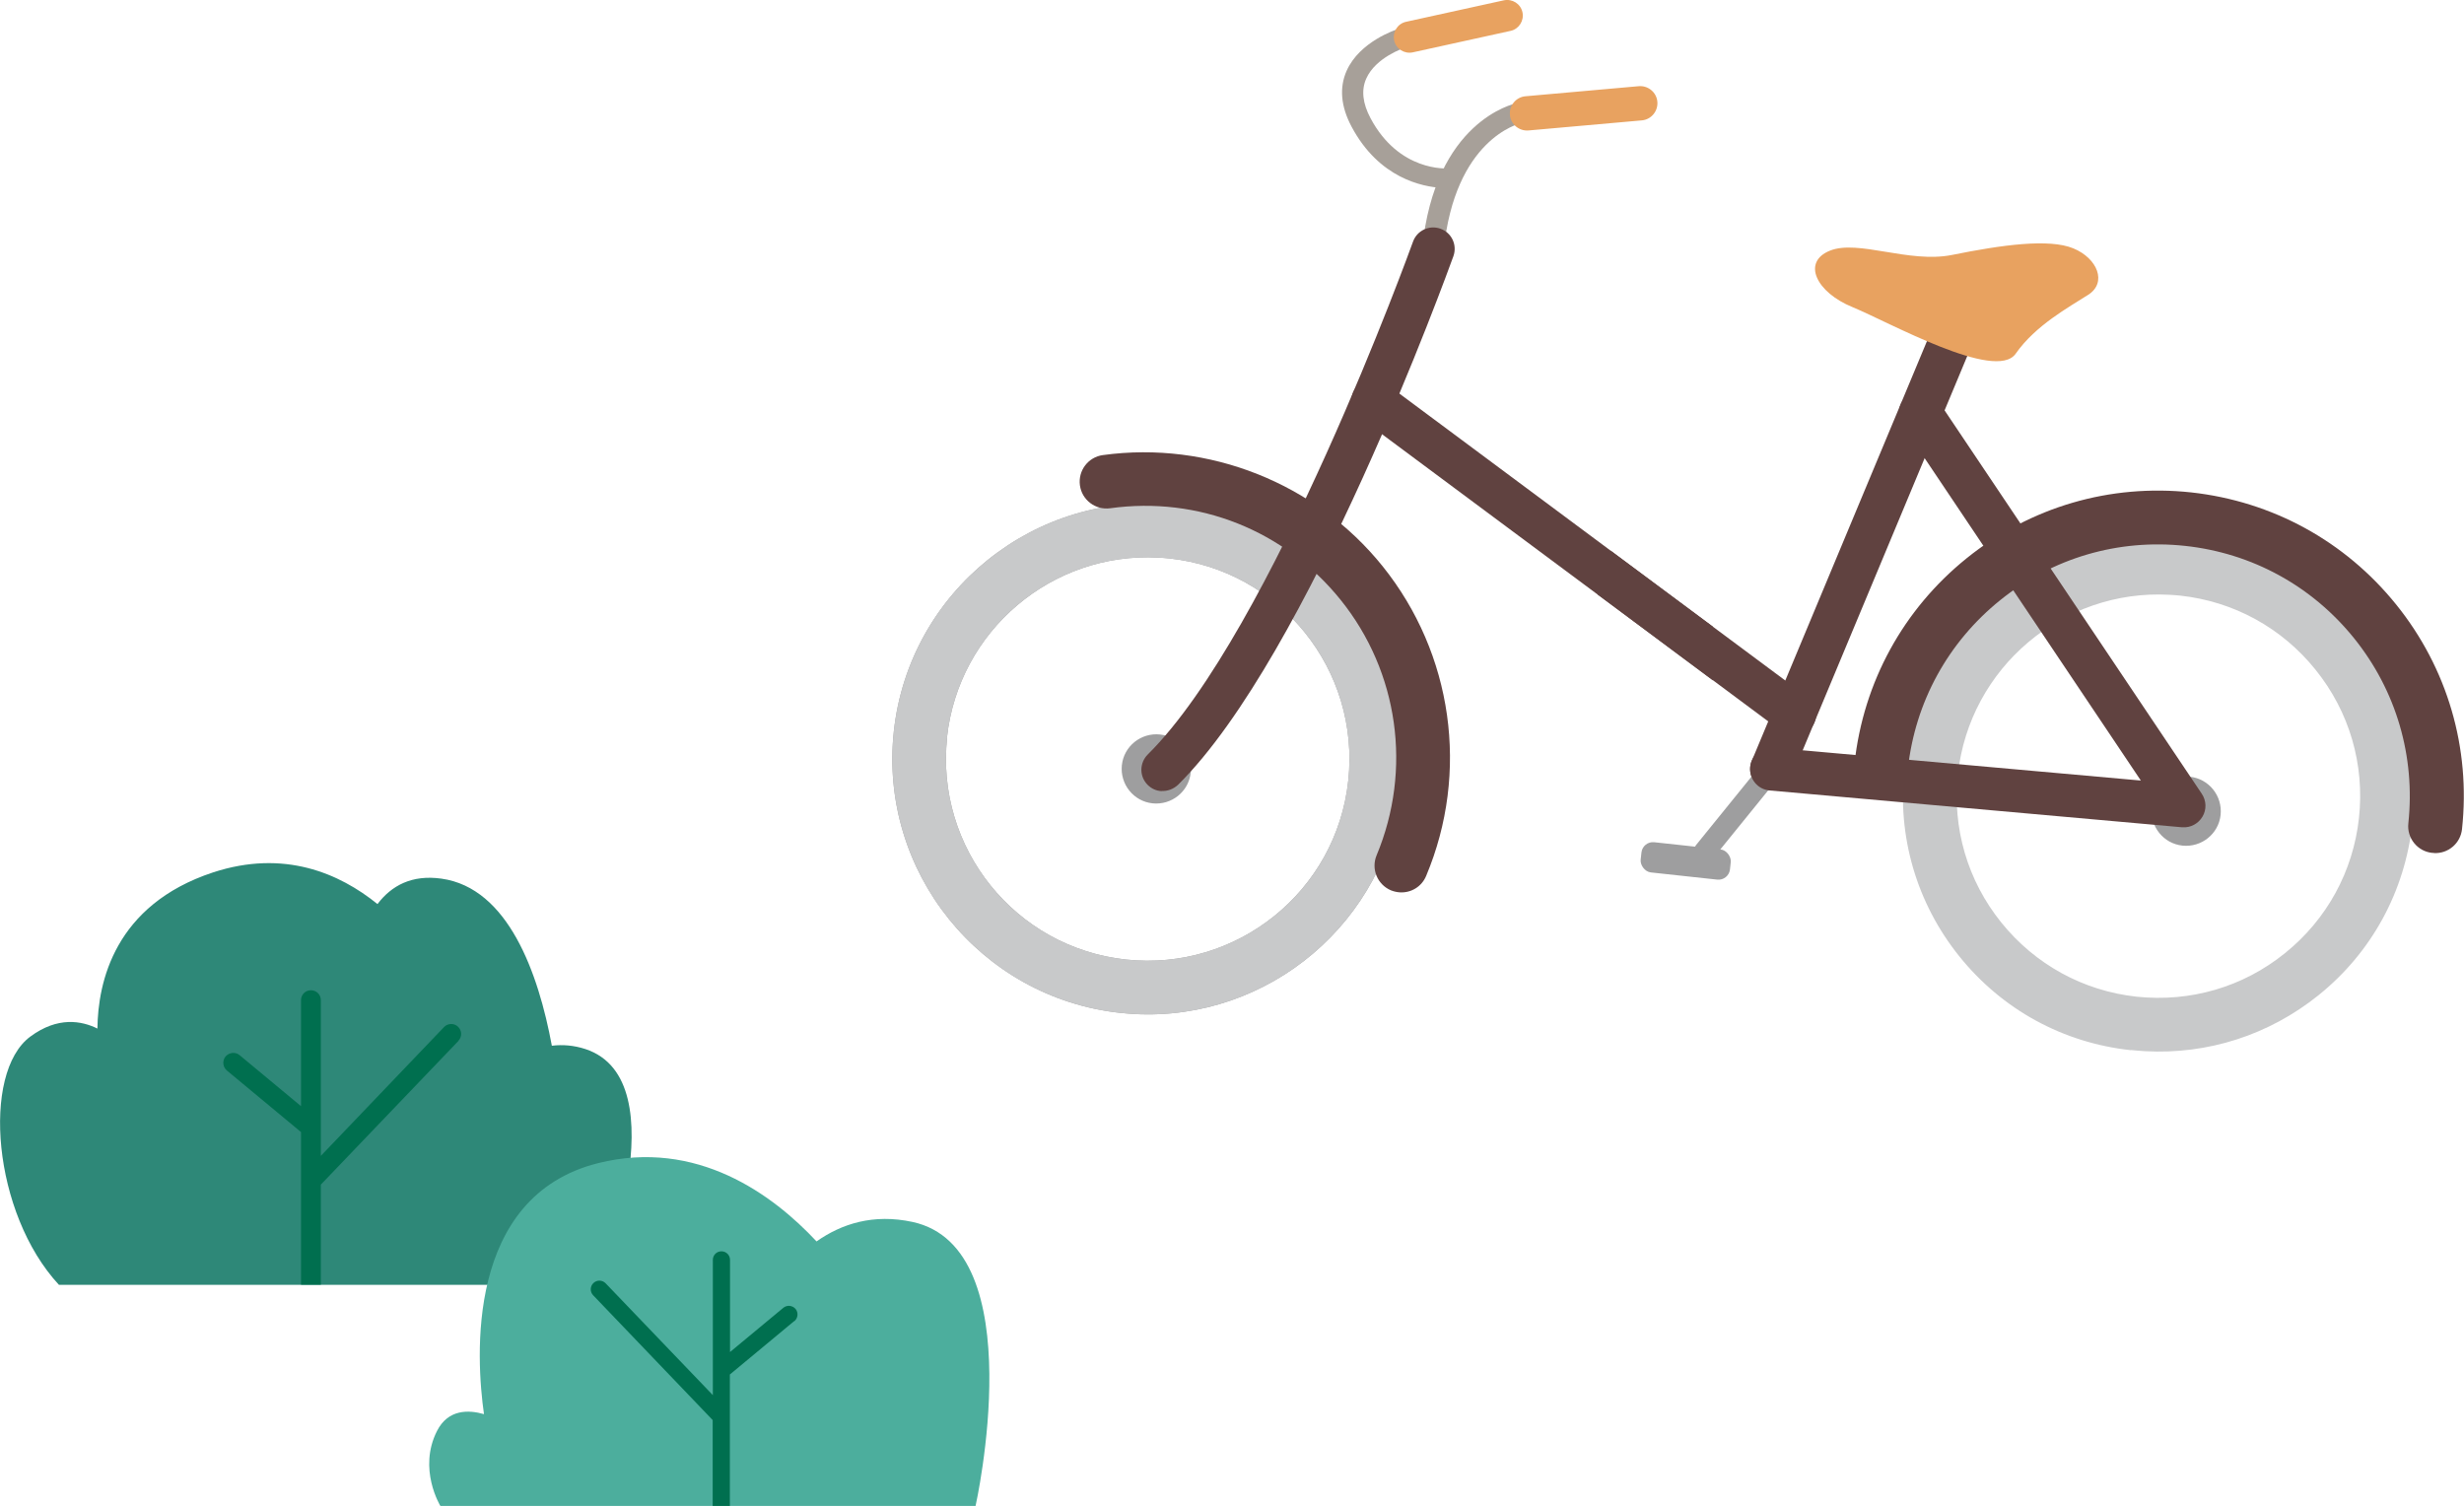 <?xml version="1.0" encoding="UTF-8"?><svg id="_レイヤー_2" xmlns="http://www.w3.org/2000/svg" width="149.22" height="91.2" viewBox="0 0 149.22 91.2"><defs><style>.cls-1{fill:#604240;}.cls-1,.cls-2,.cls-3,.cls-4,.cls-5,.cls-6,.cls-7,.cls-8,.cls-9{stroke-width:0px;}.cls-2{fill:#a7a099;}.cls-3{fill:#4cae9d;}.cls-4{fill:#d2c8be;}.cls-5{fill:#006f4f;}.cls-6{fill:#2e8878;}.cls-7{fill:#c8c9ca;}.cls-8{fill:#e8a260;}.cls-9{fill:#9e9e9f;}</style></defs><g id="_レイヤー_1-2"><path class="cls-6" d="M36.28,77.81H3.57c-4.02-4.33-4.7-12.83-1.74-15.03,1.67-1.24,3.12-.96,4.07-.49.03-2.8,1.03-7.49,7.01-9.46,4.29-1.4,7.64.05,9.95,1.92.85-1.12,2.08-1.79,3.87-1.54,4.05.56,5.88,5.74,6.69,10.12.64-.08,1.32-.03,2.03.2,5.77,1.9.84,14.27.84,14.27Z"/><path class="cls-5" d="M27.76,63.04l-8.33,8.7v6.06h-1.2v-9.25s0,0-.01,0l-4.48-3.72c-.25-.21-.29-.59-.08-.85.22-.25.6-.29.85-.08l3.72,3.09v-6.42c0-.33.26-.6.6-.6s.6.27.6.6v9.43l7.46-7.8c.23-.24.61-.25.85-.02.24.23.25.61.02.85Z"/><path class="cls-3" d="M59.09,91.2H26.67s-1.38-2.24-.2-4.55c.67-1.31,1.9-1.28,2.84-1.01-.48-3.36-1.14-13.18,6.91-15.2,5.98-1.49,10.58,1.9,13.23,4.74,1.52-1.07,3.44-1.69,5.81-1.18,7.32,1.58,3.82,17.2,3.82,17.2Z"/><path class="cls-5" d="M48.09,80.01l-3.89,3.23s0,0,0,0v7.96h-1.04v-5.2l-7.24-7.56c-.2-.21-.19-.54.02-.74.21-.2.54-.19.74.02l6.49,6.77v-8.19c0-.29.23-.52.52-.52s.52.23.52.52v5.58l3.23-2.68c.22-.18.55-.15.74.07.18.22.15.55-.07.74Z"/><path class="cls-4" d="M133.57,31.26s2.85.59,3.78.51l-.18.76s-2.4.02-3.6-.49v-.77Z"/><path class="cls-9" d="M67.94,46.34c-.12,1.15.71,2.19,1.86,2.31s2.19-.71,2.31-1.86c.12-1.15-.71-2.19-1.86-2.31-1.15-.12-2.19.71-2.31,1.86Z"/><path class="cls-9" d="M130.31,48.9c-.12,1.15.71,2.19,1.86,2.31,1.15.12,2.19-.71,2.31-1.86.12-1.15-.71-2.19-1.86-2.31-1.15-.12-2.19.71-2.31,1.86Z"/><path class="cls-1" d="M107.22,47.87c.53.03,1.05-.28,1.27-.8l10.87-26.04c.28-.66-.04-1.43-.7-1.7-.66-.28-1.43.04-1.7.7l-10.87,26.04c-.28.66.04,1.43.7,1.7.14.06.29.09.43.1Z"/><path class="cls-1" d="M108.61,44.55c.42.02.85-.16,1.12-.52.43-.58.31-1.39-.27-1.82l-25.54-18.99c-.58-.43-1.39-.31-1.82.27-.43.58-.31,1.39.27,1.82l25.54,18.99c.21.16.46.24.71.25Z"/><path class="cls-7" d="M129.05,63.6c-4.11-.44-7.8-2.46-10.39-5.68-2.59-3.22-3.77-7.26-3.33-11.37h0c.92-8.48,8.58-14.62,17.05-13.71,4.11.45,7.8,2.46,10.39,5.68,2.59,3.22,3.77,7.26,3.32,11.36-.45,4.11-2.46,7.8-5.68,10.39-3,2.41-6.7,3.6-10.51,3.39-.28-.02-.57-.04-.85-.07ZM118.57,46.9h0c-.35,3.24.58,6.43,2.63,8.97,2.05,2.54,4.96,4.14,8.2,4.49,3.25.34,6.43-.58,8.97-2.63,2.54-2.04,4.14-4.96,4.49-8.2.35-3.24-.58-6.43-2.63-8.97-2.04-2.54-4.96-4.14-8.2-4.49-.22-.02-.44-.04-.66-.05-6.43-.35-12.1,4.41-12.8,10.88Z"/><path class="cls-9" d="M67.84,61.34c-8.48-.92-14.63-8.57-13.71-17.05.92-8.48,8.58-14.64,17.05-13.71,8.48.92,14.63,8.57,13.71,17.05-.89,8.2-8.07,14.22-16.2,13.78-.28-.02-.56-.04-.84-.07ZM57.36,44.65c-.73,6.7,4.13,12.74,10.83,13.46,6.71.72,12.74-4.13,13.46-10.83.73-6.7-4.13-12.74-10.83-13.46-.22-.02-.44-.04-.67-.05-6.43-.35-12.09,4.41-12.8,10.88Z"/><path class="cls-7" d="M67.84,61.34c-8.48-.92-14.63-8.57-13.71-17.05.92-8.48,8.58-14.64,17.05-13.71,8.48.92,14.63,8.57,13.71,17.05-.89,8.2-8.07,14.22-16.2,13.78-.28-.02-.56-.04-.84-.07ZM57.36,44.65c-.73,6.7,4.13,12.74,10.83,13.46,6.71.72,12.74-4.13,13.46-10.83.73-6.7-4.13-12.74-10.83-13.46-.22-.02-.44-.04-.67-.05-6.43-.35-12.09,4.41-12.8,10.88Z"/><path class="cls-2" d="M86.75,15.72c.35.02.65-.22.68-.55.67-6.75,4.55-7.68,4.71-7.72.35-.08.56-.4.48-.73-.08-.33-.42-.54-.77-.47-.2.04-4.96,1.1-5.72,8.8-.03.34.23.64.59.67.01,0,.02,0,.03,0Z"/><path class="cls-2" d="M87.3,11.38c.32.02.53,0,.57,0,.35-.03.61-.33.57-.65-.04-.33-.37-.57-.72-.53-.11,0-2.99.21-4.72-3.04-.48-.9-.57-1.71-.26-2.4.57-1.29,2.3-1.86,2.32-1.86.34-.11.51-.45.39-.76-.12-.31-.49-.47-.82-.37-.09.03-2.29.74-3.08,2.52-.45,1.02-.35,2.16.3,3.38,1.67,3.14,4.31,3.64,5.46,3.71Z"/><path class="cls-8" d="M92.57,7.9l6.86-.61c.57-.05.99-.56.94-1.13h0c-.05-.57-.56-.99-1.13-.94l-6.86.61c-.57.05-.99.56-.94,1.13h0c.05.57.56.99,1.13.94Z"/><path class="cls-8" d="M85.56,3.17l5.92-1.3c.51-.11.83-.62.72-1.13h0c-.11-.51-.62-.83-1.13-.72l-5.92,1.3c-.51.11-.83.62-.72,1.13h0c.11.51.62.83,1.13.72Z"/><path class="cls-9" d="M103.19,52.24c.2.01.4-.07.54-.24l4.06-5.01c.23-.28.18-.69-.1-.92-.28-.22-.69-.18-.92.1l-4.06,5.01c-.23.28-.18.69.1.92.11.09.24.14.37.14Z"/><rect class="cls-9" x="99.36" y="51.22" width="5.44" height="1.84" rx=".7" ry=".7" transform="translate(197.95 114.98) rotate(-173.81)"/><path class="cls-1" d="M84.78,54.04c.67.04,1.32-.34,1.59-1,2.63-6.27,1.61-13.46-2.64-18.75-4.04-5.03-10.53-7.61-16.94-6.73-.89.12-1.51.94-1.39,1.83.12.89.94,1.51,1.83,1.39,5.36-.74,10.57,1.34,13.96,5.55,3.51,4.36,4.34,10.28,2.18,15.46-.35.83.04,1.78.87,2.13.18.07.36.11.54.12Z"/><path class="cls-1" d="M70.35,47.9c.35.02.71-.11.99-.37,7.94-7.85,16.32-31.04,16.68-32.02.24-.68-.11-1.42-.79-1.66-.67-.24-1.42.11-1.66.79-.08.23-8.54,23.61-16.06,31.05-.51.51-.52,1.33-.01,1.84.24.24.54.37.86.38Z"/><path class="cls-1" d="M147.4,51.66c.86.05,1.61-.59,1.7-1.45.53-4.91-.88-9.74-3.98-13.59-3.1-3.85-7.51-6.26-12.42-6.8-4.92-.53-9.74.88-13.59,3.98-3.85,3.1-6.26,7.51-6.8,12.42-.1.89.55,1.7,1.44,1.79.9.07,1.7-.55,1.79-1.44.44-4.05,2.43-7.68,5.6-10.23,3.17-2.55,7.14-3.72,11.2-3.28,4.05.44,7.68,2.43,10.23,5.6,2.55,3.17,3.71,7.15,3.28,11.2-.1.89.55,1.7,1.44,1.79.03,0,.06,0,.09,0Z"/><path class="cls-1" d="M132.19,50.1c.48.03.94-.22,1.19-.64.26-.43.24-.97-.04-1.39l-15.96-23.79c-.4-.6-1.21-.76-1.81-.35-.6.4-.76,1.21-.36,1.81l14.44,21.53-22.25-1.99c-.74-.07-1.35.46-1.41,1.18-.06.72.46,1.35,1.18,1.41l24.97,2.23s.03,0,.05,0Z"/><path class="cls-8" d="M118.21,15.44c3.06-.62,5.89-1,7.35-.4,1.46.6,2.07,2.08.89,2.82-1.17.75-3.18,1.84-4.38,3.56-1.21,1.72-7.69-1.92-9.88-2.82-2.19-.89-3.09-2.73-1.37-3.42,1.71-.69,4.78.78,7.39.26Z"/><polygon class="cls-1" points="96.75 36 103.73 41.2 103.73 37.95 97.54 33.35 96.75 36"/></g></svg>